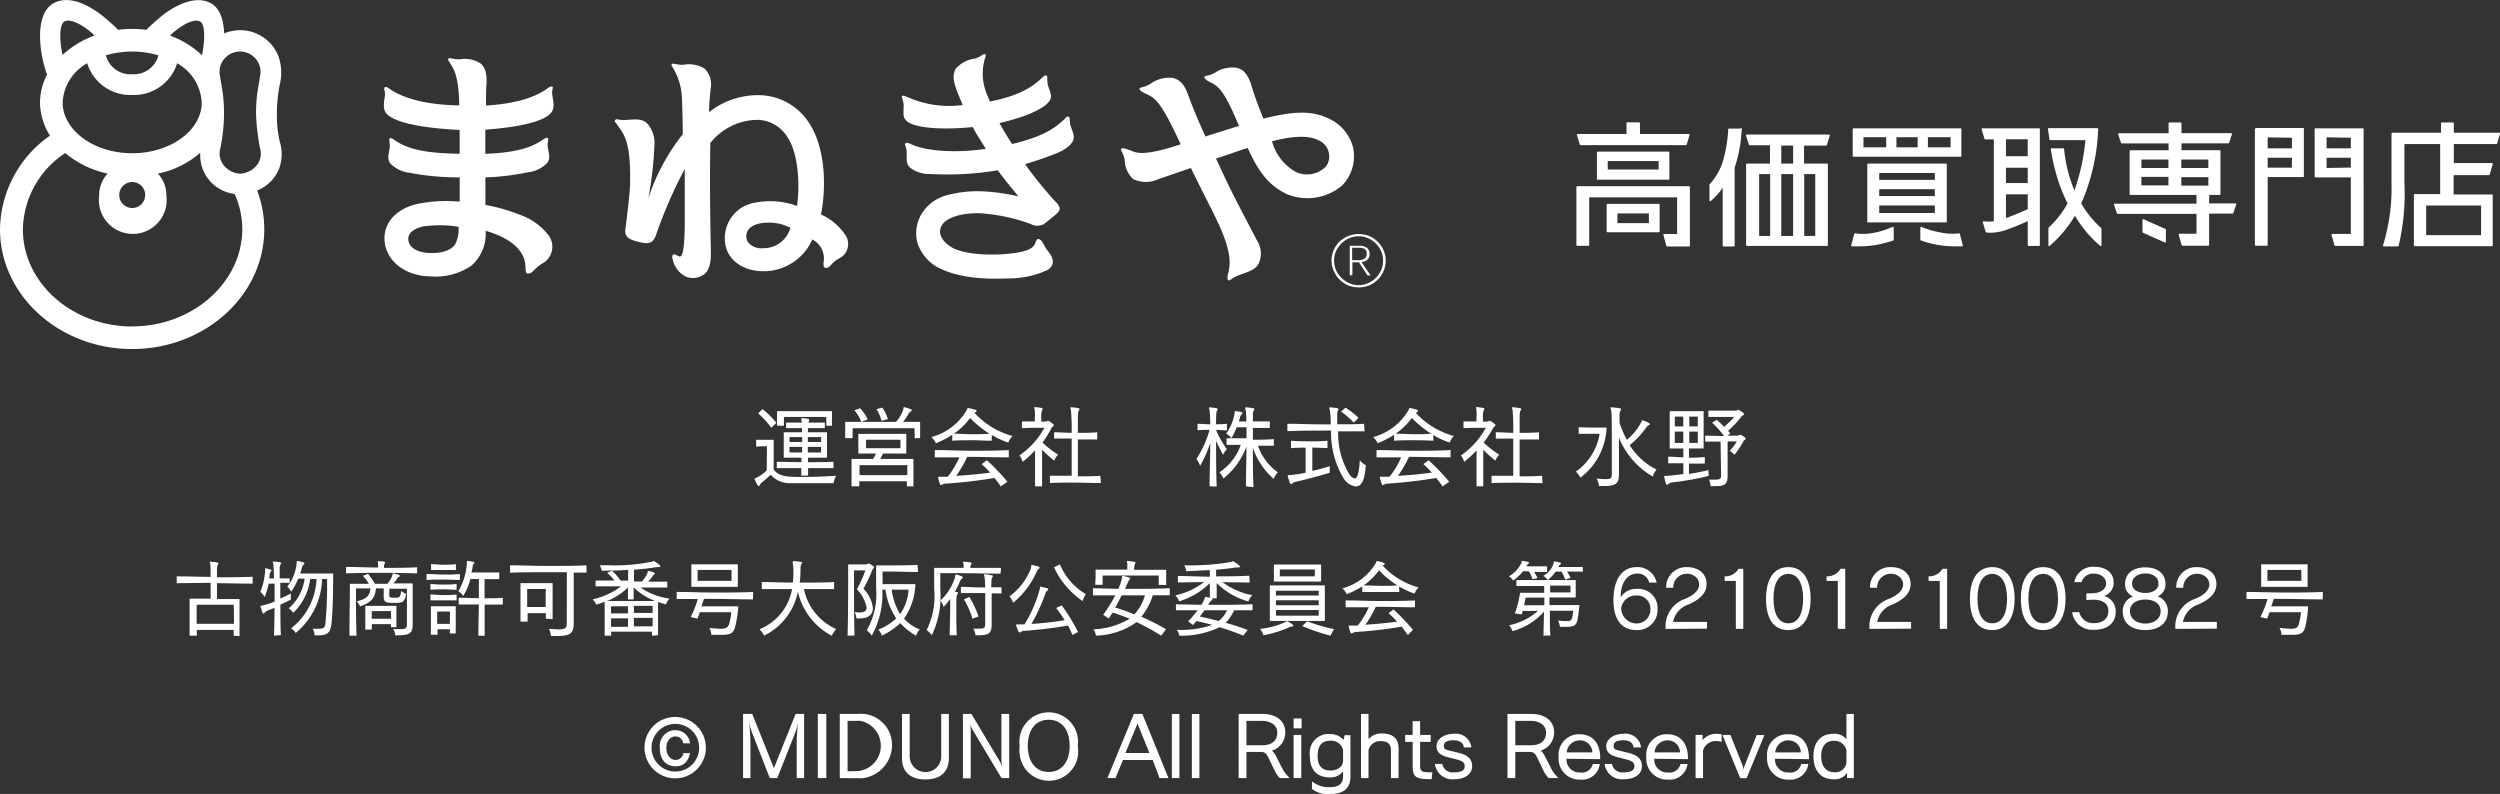 <svg xmlns="http://www.w3.org/2000/svg" viewBox="0 0 294.96 93.67"><rect x="0" y="0" width="294.96" height="93.67" fill="#333333" stroke="none"/><defs><style>.cls-1{fill:#fff;}</style></defs><g id="レイヤー_2" data-name="レイヤー 2"><g id="logo"><path class="cls-1" d="M157.1,30.76a3.05,3.05,0,0,1,.25-1.24,3.21,3.21,0,0,1,.68-1,3.32,3.32,0,0,1,3.52-.67,3.14,3.14,0,0,1,1,.67,3.12,3.12,0,0,1,.68,3.48,3.11,3.11,0,0,1-.68,1,3.31,3.31,0,0,1-1,.67,3.35,3.35,0,0,1-2.49,0,3.46,3.46,0,0,1-1-.67,3.28,3.28,0,0,1-.68-1A3,3,0,0,1,157.1,30.76Zm.3,0a2.79,2.79,0,0,0,.23,1.11,3.08,3.08,0,0,0,.63.91,3.27,3.27,0,0,0,.92.63,2.8,2.8,0,0,0,1.12.23,2.76,2.76,0,0,0,1.11-.23,3.13,3.13,0,0,0,.92-.63,3.06,3.06,0,0,0,.62-.91,2.82,2.82,0,0,0,0-2.23,3.19,3.19,0,0,0-.62-.91,2.93,2.93,0,0,0-.92-.62,2.6,2.6,0,0,0-1.11-.23,2.64,2.64,0,0,0-1.12.23,3,3,0,0,0-.92.62,3.22,3.22,0,0,0-.63.91A2.8,2.8,0,0,0,157.4,30.76Zm3.93,1.72-1-1.54h-.77v1.54h-.31V29h1.18a1.36,1.36,0,0,1,.85.24.9.9,0,0,1,.31.74.83.83,0,0,1-.3.69,1.23,1.23,0,0,1-.65.26l1.08,1.58Zm-.08-2.55a.59.59,0,0,0-.26-.56,1.28,1.28,0,0,0-.59-.14h-.87V30.7h.66a1.52,1.52,0,0,0,.77-.16A.64.64,0,0,0,161.25,29.93ZM65,13.33c.44-.52.32-1.22.18-2s.16-1,0-1.09-.35,0-.61.21c-1.27.91-3.44,1.78-7.23,2,0-1,0-1.91.06-2.49.06-1.37-.16-2-.71-2.48A3.41,3.41,0,0,0,54.27,7c-.86,0-1.21-.22-1.35-.09s0,.21.19.56c.44.67,1,1.5,1.07,4.77v.2c-4.41-.09-6.8-1-8.18-1.93-.25-.18-.41-.32-.6-.21s.1.45,0,1.09-.26,1.47.19,2c1.26,1.44,6.41,1.84,8.64,1.94,0,.88,0,1.84,0,2.81-4.36-.05-6.32-.65-7.7-1.63-.26-.18-.41-.28-.56-.17s.1.52,0,1.16c-.13.8-.3,1.24.09,1.8a3.79,3.79,0,0,0,2.29,1.09,30.68,30.68,0,0,0,5.89.54v2.86a17,17,0,0,0-4.88.25c-2.45.51-4,2.07-4,4.08,0,2.42,2.21,4.42,5.32,4.48a7.49,7.49,0,0,0,4.94-1.26,5,5,0,0,0,1.68-4.11C61.7,28.51,62,30.71,62,31.54c0,.46.06.72.28.74.58,0,.66-.53,1.63-1.15a2.25,2.25,0,0,0,.88-3.27,7.23,7.23,0,0,0-3.37-2.49,20.86,20.86,0,0,0-4.15-1.19c0-.93,0-2.05,0-3.25a29.39,29.39,0,0,0,5-.6,3.78,3.78,0,0,0,2.28-1.09c.4-.56.23-1,.09-1.8-.1-.64.14-1.06,0-1.15s-.31,0-.56.16c-1.28.92-3.09,1.56-6.82,1.7,0-1,0-1.93,0-2.85C59.8,15.11,63.91,14.62,65,13.33ZM53.69,28.85c-.41.56-1.3,1.06-3,1s-2.52-.8-2.52-1.67,1-1.32,1.92-1.49a14.38,14.38,0,0,1,4,.06A3.69,3.69,0,0,1,53.69,28.85Zm72.63-14c.25.78.5,1.23.28,1.74s-.87,1.07-2,1.52c-1.41.56-2.58.93-3.66,1.26a48.55,48.55,0,0,0,3.64,4.48,1.42,1.42,0,0,1,.43.66c.08.36-.28.66-.6.93-.62.51-1,.82-1.25,1a1.62,1.62,0,0,1-1.53,0h0a21.22,21.22,0,0,0-6-1.28c-2.16-.06-4.41.51-4.69,1.88-.21,1,.76,1.87,1.59,2.27,1.6.76,4.73.9,7.27.53,1.67-.25,2.16-.66,2.34-1.15s.29-.54.46-.47c.46.18.43.63,1.08,1.46.81,1,.64,1.69-.08,2.17a10.9,10.9,0,0,1-4.65,1c-2.63.1-5.56,0-8.05-1.17a5.13,5.13,0,0,1-2.65-3,4.45,4.45,0,0,1,.46-3.41A5,5,0,0,1,111.84,23a14.07,14.07,0,0,1,4-.43,23.2,23.2,0,0,1,4.31.6c-.77-1-1.68-2-2.42-3.08a36.23,36.23,0,0,1-7.94.44,3.7,3.7,0,0,1-2.44-.77c-.47-.49-.37-.93-.37-1.75,0-.62-.3-.94-.17-1.08s.34-.09.62.05c1.49.75,4.87,1.17,8.88.58-.49-.82-1.09-1.67-1.54-2.57-2.79.29-6.62.28-7.78-.7-.52-.45-.38-.95-.37-1.79,0-.65-.3-1-.18-1.15s.34,0,.62.1a12.05,12.05,0,0,0,6.53.94c-.23-.55-.49-1.12-.7-1.7-.47-1.28-.48-1.89-.15-2.55A3.5,3.5,0,0,1,115,6.92c.85-.26,1-.62,1.2-.53s.12.15,0,.54a6.26,6.26,0,0,0,.33,4.39c.08.22.17.44.26.66,3.54-.71,5-1.72,6.15-2.8.23-.21.37-.35.54-.25s0,.48.17,1.14.56,1.25.21,1.78c-.8,1.22-3.67,2.14-5.94,2.67.47.86.92,1.59,1.49,2.47,3.64-.87,5-1.82,6.17-2.93.22-.22.32-.38.52-.27S126.14,14.29,126.32,14.88Zm33.34,2.63A5.15,5.15,0,0,0,157,14.1c-1.93-1-4-1.11-7.94-.1-.43-1.07-1-2.5-1.44-4-.42-1.33-1-1.84-1.7-2a3.71,3.71,0,0,0-2.61.6c-.75.41-1.16.3-1.21.47s.24.4.61.59c.95.51,1.57.64,3.47,5.19l-4,1.26,0-.11c-.49-1.06-1.31-2.9-2-4.81-.49-1.36-1.08-1.83-1.83-2a3.81,3.81,0,0,0-2.65.72c-.78.46-1.2.35-1.25.54s.26.38.66.57c1.13.53,1.77.74,4.19,6l-1.11.36c-3.93,1.14-4.25.53-5.07.27-.39-.13-.75-.24-.85-.08s.28.45.43,1.32a3.15,3.15,0,0,0,1,2.24,3.52,3.52,0,0,0,3,0l3.81-1.31c1,2.09,2.36,4.68,3.11,6.27,1.77,3.74,1.54,5.16,1.28,6.17-.11.43-.12.77.06.82s.42-.34,1.4-.68,1.8-.62,2.14-1.3a2.86,2.86,0,0,0-.23-2.79c-1.15-2.22-2.2-4.19-2.9-5.6-.51-1-1.22-2.55-1.9-4,1.55-.51,2.72-.94,3.74-1.25,1.27,2.82,2.5,4.45,4.68,5.47a6.37,6.37,0,0,0,6.41-1A4.92,4.92,0,0,0,159.66,17.51Zm-3.27,2.21a3.12,3.12,0,0,1-3.51.59,5.89,5.89,0,0,1-2.8-3.61c3.17-.84,4.7-.52,5.43-.14A2.06,2.06,0,0,1,156.39,19.72ZM96.86,25.3c.57-2.74.68-7.6-1.38-10.76a7.13,7.13,0,0,0-5.76-3.31,9.31,9.31,0,0,0-6.06,2c0-1,.11-1.87.17-2.67a2.66,2.66,0,0,0-.7-2.47,3.6,3.6,0,0,0-2.55-.44c-.89,0-1.15-.24-1.3-.09s0,.2.18.55a7.43,7.43,0,0,1,1,3.54c.05,1.18.08,2.52.1,4.19l-.07.08a24.24,24.24,0,0,0-4,7.49,41.82,41.82,0,0,0,.72-6.31,3.37,3.37,0,0,0-.91-2.59c-.6-.53-1.42-.43-2.38-.36s-1.16-.21-1.32,0,0,.22.21.57c.87,1.17,1.69,2.13,1.51,7.46-.12,1.6-.33,3.23-.53,4.83-.13,1,.49,1.24,1.38,1.48,1.33.37,1.84.26,2.21-.71a53.38,53.38,0,0,1,3.41-7.84c0,2.47,0,4.51,0,7-.08,3-.31,3.57-.83,3.24s-.76-.16-.59.44a3,3,0,0,0,1.51,2,2.21,2.21,0,0,0,2.29-.33c.53-.52.72-1.25.7-2.62-.07-3.45-.15-8.46-.06-12.8a7.18,7.18,0,0,1,5.72-2.73,4.28,4.28,0,0,1,3.35,2c1.38,2,1.5,5.95,1.15,8.16a9.14,9.14,0,0,0-4.88-.4,4.23,4.23,0,0,0-3.63,4.34C85.58,30.74,87.81,32,90,32a6.27,6.27,0,0,0,5.84-3.75A2.53,2.53,0,0,1,97.16,31c0,.41,0,.61.31.61.52,0,.53-.58,1.52-1.11a1.9,1.9,0,0,0,.79-2.72A6.9,6.9,0,0,0,96.86,25.3Zm-7,4c-.84,0-1.79-.48-1.81-1.39s.81-1.57,2.32-1.63a5.39,5.39,0,0,1,2.89.6A3.3,3.3,0,0,1,89.89,29.28ZM33,16.68a13.83,13.83,0,0,1-.33-3.39,17.3,17.3,0,0,1,.41-3.65,5.79,5.79,0,0,0-.23-3,4.85,4.85,0,0,0-4.53-3.08,5.13,5.13,0,0,0-1.88.38C26.4,2.73,26.12,1,24.79.33c-2-1-4.54.66-5.46,1.36a23.29,23.29,0,0,0-2.06,1.83,13.13,13.13,0,0,0-1.67-.11,13,13,0,0,0-1.66.11,22.21,22.21,0,0,0-2.07-1.83C10.92,1,8.48-.7,6.42.33S4.7,4.77,4.83,5.81a15.1,15.1,0,0,0,.72,3,7.15,7.15,0,0,0-.83,3.31A7.37,7.37,0,0,0,5.9,16,13.7,13.7,0,0,0,0,27.05c0,7.79,7,14.13,15.59,14.13s15.59-6.34,15.59-14.13a13,13,0,0,0-.84-4.58l0,0A4.57,4.57,0,0,0,33,19.7,5.06,5.06,0,0,0,33,16.68ZM23.59,2.52c.85.44.39,3.41.24,4A10.91,10.91,0,0,0,20.06,4.2C20.65,3.57,22.64,2.05,23.59,2.52Zm-8,3.56a11.05,11.05,0,0,1,3.1.45,3,3,0,0,1-3.1,2.23,3,3,0,0,1-3.1-2.23A11.11,11.11,0,0,1,15.6,6.08Zm0,5.12a5.31,5.31,0,0,0,5.31-3.74,5.66,5.66,0,0,1,2.9,4.62c0,3.31-3.68,6-8.21,6s-8.2-2.73-8.2-6a5.64,5.64,0,0,1,2.9-4.62A5.3,5.3,0,0,0,15.6,11.2ZM17.13,23a1.53,1.53,0,1,1-1.53-1.52A1.53,1.53,0,0,1,17.13,23ZM7.62,2.52c.93-.48,3,1.06,3.52,1.68A11,11,0,0,0,7.38,6.48C7.23,5.94,6.76,3,7.62,2.52Zm8,36c-7.12,0-12.92-5.14-12.92-11.46a11,11,0,0,1,5-9,11.51,11.51,0,0,0,5,2.42,3.71,3.71,0,0,0-1,2.59,4,4,0,1,0,7.93,0,3.73,3.73,0,0,0-1-2.59,10.83,10.83,0,0,0,5-2.46,4.6,4.6,0,0,0,4.05,4.86,10.23,10.23,0,0,1,.91,4.23C28.51,33.37,22.72,38.51,15.59,38.51ZM30.35,15.32c.1.86.17,1.34.33,2.17a2.2,2.2,0,0,1-.51,2.15,2.72,2.72,0,0,1-1.82.85,2.59,2.59,0,0,1-1.83-.85A2.22,2.22,0,0,1,26,17.49a21.8,21.8,0,0,0,.33-2.17,19.57,19.57,0,0,0,.1-2,16.58,16.58,0,0,0-.11-2c-.09-.77-.28-1.78-.39-2.49a2.37,2.37,0,0,1,.39-1.7,2.43,2.43,0,0,1,4,0,2.37,2.37,0,0,1,.39,1.7c-.11.71-.3,1.72-.39,2.49a16.58,16.58,0,0,0-.11,2A19.57,19.57,0,0,0,30.35,15.32Z"/><path class="cls-1" d="M223.29,26.77a.1.1,0,0,1,.14.1v1.4a.1.1,0,0,1-.06.1,12.55,12.55,0,0,1-1.87.5,10.82,10.82,0,0,1-2,.19c-.42,0-.77,0-1,0a.1.1,0,0,1-.08-.13l.35-1.33a.09.09,0,0,1,.11-.07,6.58,6.58,0,0,0,2.34-.09A9.54,9.54,0,0,0,223.29,26.77Zm5.49.62a9.54,9.54,0,0,1-2.07-.62.1.1,0,0,0-.14.1v1.4a.1.1,0,0,0,.06.1,12.55,12.55,0,0,0,1.87.5,10.82,10.82,0,0,0,2,.19c.42,0,.77,0,1,0a.1.1,0,0,0,.08-.13l-.35-1.33a.09.09,0,0,0-.11-.07A6.58,6.58,0,0,1,228.78,27.39Zm.81-1.15h-9.18a.09.09,0,0,1-.1-.1V19.4a.09.09,0,0,1,.1-.1h9.18a.09.09,0,0,1,.1.1v6.74A.09.09,0,0,1,229.59,26.24Zm-1.31-5.83h-6.56v.81h6.56Zm-6.56,1.91v.81h6.56v-.81Zm0,1.92v.89h6.56v-.89Zm9.59-5.75H218.69a.09.09,0,0,1-.1-.1V15.24a.09.09,0,0,1,.1-.1h12.62a.09.09,0,0,1,.1.1v3.15A.09.09,0,0,1,231.31,18.49Zm-5.06-1.11V16.19h-2.5v1.19Zm3.89-1.19h-2.68v1.19h2.68Zm-10.28,0v1.19h2.68V16.19ZM252.78,26v1.37a.1.1,0,0,0,.06.09l2.55,1.14a.11.11,0,0,0,.15-.09V27.1a.1.1,0,0,0-.06-.09l-2.56-1.14A.1.1,0,0,0,252.78,26ZM260.64,24h3.1a.1.1,0,0,1,.1.13l-.34,1a.1.1,0,0,1-.09.07h-2.77v3.69a.1.1,0,0,1-.1.1h-3.05a.1.1,0,0,1-.09-.07l-.35-1.21a.1.1,0,0,1,.1-.13h2V25.23h-9.29a.1.1,0,0,1-.1-.07l-.34-1a.1.1,0,0,1,.1-.13h9.63V23h-7.79a.1.1,0,0,1-.1-.1V17.83a.11.11,0,0,1,.1-.1h4.5v-.81h-5.52a.12.12,0,0,1-.1-.07l-.33-1a.1.1,0,0,1,.09-.13h5.86V14.55a.1.1,0,0,1,.1-.1h1.32a.1.1,0,0,1,.1.1v1.16h5.86a.1.1,0,0,1,.09.13l-.33,1a.12.12,0,0,1-.1.07h-5.52v.81h4.5a.11.11,0,0,1,.1.1V22.9a.1.1,0,0,1-.1.1h-1.22Zm-.09-3.1h-3.19v1h3.19Zm-3.19-2.08v1h3.19v-1Zm-1.52,0h-3.19v1h3.19Zm-3.19,3.05h3.19v-1h-3.19ZM294.51,17h-5v2.24H294a.1.1,0,0,1,.1.13l-.35,1.21a.09.09,0,0,1-.09.08h-4.17v2.28H294a.09.09,0,0,1,.1.1v5.91a.09.09,0,0,1-.1.1h-9.1a.1.1,0,0,1-.1-.1V23a.1.1,0,0,1,.1-.1h3V17h-4.22v4.55A26.62,26.62,0,0,1,283,29a.1.1,0,0,1-.1.07h-1.64a.1.1,0,0,1-.1-.13,23.06,23.06,0,0,0,1-7.37V15.76a.1.1,0,0,1,.1-.1H288V14.55a.09.09,0,0,1,.1-.1h1.31a.09.09,0,0,1,.1.1v1.11h5.36a.1.1,0,0,1,.1.13l-.34,1.11A.1.1,0,0,1,294.51,17Zm-1.78,7.25h-6.48v3.49h6.48Zm-87.37-9.08H204a.11.11,0,0,0-.1.09,15.65,15.65,0,0,1-.7,4,7.68,7.68,0,0,1-1.51,2.52.09.09,0,0,0,0,.07v1.78a.1.1,0,0,0,.16.08,8.45,8.45,0,0,0,1.4-1.55v6.82a.1.1,0,0,0,.1.1h1.21a.09.09,0,0,0,.1-.1v-9.2a16.36,16.36,0,0,0,.83-4.48A.09.09,0,0,0,205.36,15.14Zm1,1.93L206,16a.1.1,0,0,1,.1-.13h9.68a.1.1,0,0,1,.1.13l-.34,1.11a.12.12,0,0,1-.1.07h-2.59V19.3h2.71a.09.09,0,0,1,.1.1v9.52a.09.09,0,0,1-.1.1h-9.44a.1.1,0,0,1-.11-.1V19.4a.1.1,0,0,1,.11-.1h2.71V17.14h-2.39A.12.12,0,0,1,206.34,17.07Zm1.19,10.74h1.3v-7.3h-1.3Zm2.61,0h1.4v-7.3h-1.4Zm2.71-7.3v7.3h1.3v-7.3Zm-1.31-3.37h-1.4V19.3h1.4Zm-22,10.16V24.15a.1.1,0,0,1,.1-.1h6.05a.1.1,0,0,1,.1.1V27.3a.1.1,0,0,1-.1.1h-6.05A.1.1,0,0,1,189.56,27.3Zm1.27-1h3.71V25.18h-3.71ZM186.09,29h1.31a.09.09,0,0,0,.1-.1V23.28h10.37v4.33h-1.51a.1.1,0,0,0-.1.13L196.6,29a.11.11,0,0,0,.1.08h2.58a.09.09,0,0,0,.1-.1V22.07a.1.1,0,0,0-.1-.1H186.09a.1.1,0,0,0-.1.1v6.85A.09.09,0,0,0,186.09,29Zm7.3-14.57H192a.09.09,0,0,0-.1.1v1.28h-5.75a.1.1,0,0,0-.1.13l.34,1.11a.1.1,0,0,0,.1.07H198.9a.1.1,0,0,0,.1-.07l.34-1.11a.1.1,0,0,0-.09-.13h-5.76V14.55A.09.09,0,0,0,193.39,14.45Zm-4.88,3.46h8.35a.1.1,0,0,1,.1.1V21.1a.09.09,0,0,1-.1.1h-8.35a.09.09,0,0,1-.1-.1V18A.1.1,0,0,1,188.51,17.91ZM195.69,19h-6v1h6Zm70.45-3.9h5.58a.09.09,0,0,1,.1.1v5.59a.09.09,0,0,1-.1.1h-4.17v8a.09.09,0,0,1-.1.1h-1.31a.1.1,0,0,1-.1-.1V15.24A.1.1,0,0,1,266.14,15.14Zm1.41,1.11V17.5h2.86V16.25Zm0,3.57h2.86V18.61h-2.86Zm11.32-4.58V28.92a.09.09,0,0,1-.1.1h-3.24a.1.1,0,0,1-.1-.08l-.35-1.21a.1.1,0,0,1,.1-.13h2.18V20.93h-4.17a.1.1,0,0,1-.1-.1V15.24a.1.1,0,0,1,.1-.1h5.58A.09.09,0,0,1,278.87,15.24Zm-4.37,1V17.5h2.86V16.25Zm2.86,3.57V18.61H274.5v1.21ZM245.55,24a22,22,0,0,0,1.1-3.06,24,24,0,0,0,.9-5.72.1.1,0,0,0-.11-.1h-5.71a.1.1,0,0,0-.1.11l.17,1.21a.11.11,0,0,0,.1.09h4.15a25.07,25.07,0,0,1-1.3,5.94,16.73,16.73,0,0,1-1.22-4.88.11.11,0,0,0-.1-.09h-1.37a.1.1,0,0,0-.1.12,26.18,26.18,0,0,0,.79,3.44A20,20,0,0,0,243.94,24a11.45,11.45,0,0,1-2.26,2.88.09.09,0,0,0,0,.07v2a.08.08,0,0,0,.13.07,14,14,0,0,0,3-3.58,13.6,13.6,0,0,0,3,3.58.08.08,0,0,0,.13-.07V27a.11.11,0,0,0,0-.07A11.58,11.58,0,0,1,245.55,24Zm-4.88-8.78V28.92a.1.1,0,0,1-.1.1h-1.23a.09.09,0,0,1-.1-.1V26.08a24.78,24.78,0,0,1-2.68,1.09,5.28,5.28,0,0,1-2.2.26.08.08,0,0,1-.08-.07l-.34-1.13a.1.1,0,0,1,.11-.12,4.8,4.8,0,0,0,1.19,0V16.45h-1a.12.12,0,0,1-.1-.07l-.34-1.11a.1.1,0,0,1,.1-.13h6.69A.1.1,0,0,1,240.67,15.24Zm-4,6.38h2.57V19.79h-2.57Zm0-5.17v2h2.57v-2Zm2.57,8.23V22.93h-2.57v2.8C237.51,25.44,238.67,24.94,239.24,24.68Z"/><path class="cls-1" d="M79.66,91.83a3.62,3.62,0,1,1,3.62-3.61A3.61,3.61,0,0,1,79.66,91.83Zm0-6.42a2.81,2.81,0,1,0,2.83,2.81,2.81,2.81,0,0,0-2.83-2.81Zm1.76,3.44c-.25,1.09-.82,1.56-1.71,1.56-1.1,0-1.86-.74-1.86-2.15a1.89,1.89,0,0,1,1.63-2.11h.22a1.72,1.72,0,0,1,1.71,1.55H80.6a.9.9,0,0,0-.91-.81c-.62,0-1.07.54-1.07,1.38s.51,1.39,1.09,1.39a.89.89,0,0,0,.91-.8Z"/><path class="cls-1" d="M94,91.8V87.67c0-1.09.13-2.11.15-2.39h0a7.53,7.53,0,0,1-.26,1l-2.18,5.52h-.89l-2.14-5.49a8.39,8.39,0,0,1-.3-1.09h0a23.33,23.33,0,0,1,.16,2.51V91.8h-.87V84.23h1.08l2.56,6.4,2.56-6.4h1V91.8Z"/><path class="cls-1" d="M96.49,91.8V84.23h1V91.8Z"/><path class="cls-1" d="M99.08,91.8V84.23h2.15a3.68,3.68,0,0,1,4,3.31,3.95,3.95,0,0,1-3.52,4.28,2.55,2.55,0,0,1-.39,0Zm2.09-.82a3,3,0,0,0,.35-5.93,3.53,3.53,0,0,0-.46,0H100V91Z"/><path class="cls-1" d="M111.05,84.23h.9v5.2c0,1.66-1,2.53-2.77,2.53s-2.76-.88-2.76-2.53v-5.2h.91V89.3a1.86,1.86,0,0,0,1.93,1.79,1.84,1.84,0,0,0,1.79-1.79Z"/><path class="cls-1" d="M118.16,91.8,114.69,86a2.48,2.48,0,0,1-.24-.64h0a6.4,6.4,0,0,1,.08.87v5.6h-.92V84.23h1L118,89.91a3.36,3.36,0,0,1,.28.68h0a4.63,4.63,0,0,1-.13-1V84.23h.92V91.8Z"/><path class="cls-1" d="M120.31,88a3.45,3.45,0,1,1,6.84-1,3.16,3.16,0,0,1,0,1,3.46,3.46,0,1,1-6.84,1A3.35,3.35,0,0,1,120.31,88Zm5.89,0c0-1.83-.88-3.08-2.47-3.08s-2.47,1.25-2.47,3.08.91,3.08,2.47,3.08S126.2,89.85,126.2,88Z"/><path class="cls-1" d="M136.81,91.8,136,89.67h-3.51l-.88,2.13h-.95l3.12-7.57h1l3.08,7.57Zm-2.6-6.43-1.43,3.47h2.83Z"/><path class="cls-1" d="M138.26,91.8V84.24h.89V91.8Z"/><path class="cls-1" d="M140.62,91.8V84.24h.89V91.8Z"/><path class="cls-1" d="M151,91.8a3,3,0,0,1-.55-.76l-.82-1.69c-.17-.34-.37-.63-.79-.63h-1.78V91.8h-.92V84.23h2.8c1.55,0,2.7.76,2.7,2.17a2.22,2.22,0,0,1-1.57,2.16,2.29,2.29,0,0,1,.41.52l.88,1.72a4.39,4.39,0,0,0,.81,1Zm-2.08-3.87c1.06,0,1.78-.49,1.78-1.5s-1-1.38-1.8-1.38h-1.84v2.88Z"/><path class="cls-1" d="M152.63,85.93V84.77h.94v1.16Zm0,5.87V86.71h.9V91.8Z"/><path class="cls-1" d="M158.46,91a1.81,1.81,0,0,1-1.6.72c-1.23,0-2.32-.65-2.32-2.56a2.25,2.25,0,0,1,1.89-2.55,2.4,2.4,0,0,1,.46,0,2,2,0,0,1,1.62.69l.14-.56h.68v4.86c0,1.45-.82,2.09-2.54,2.09a3,3,0,0,1-2-.61v-.9a3.05,3.05,0,0,0,2,.7c1.2,0,1.67-.41,1.67-1.31Zm0-2.53A1.42,1.42,0,0,0,157,87.39c-1,0-1.54.52-1.54,1.78s.56,1.74,1.53,1.74c.78,0,1.47-.44,1.47-1.15Z"/><path class="cls-1" d="M164.11,91.8V88.51c0-.74-.42-1.07-1.2-1.07a1.41,1.41,0,0,0-1.45,1.06v3.3h-.88V84.23h.88v3a1.94,1.94,0,0,1,1.62-.69c1.25,0,1.93.59,1.93,1.79V91.8Z"/><path class="cls-1" d="M168.91,91.93h-.35c-1.57,0-1.89-.37-1.89-1.5V87.53h-.88v-.82h.88V85.09h.88v1.62h1.25v.82h-1.25v2.79c0,.62.13.8,1,.8H169Z"/><path class="cls-1" d="M172.71,88.18c-.07-.58-.52-.84-1.24-.84s-1.12.23-1.12.65.2.47.93.63l.72.18c1.15.26,1.69.73,1.69,1.61s-.77,1.53-2.18,1.53a2.06,2.06,0,0,1-2.21-1.81h.87a1.21,1.21,0,0,0,1.32,1c.93,0,1.32-.24,1.32-.72s-.28-.64-1.11-.85l-.67-.17c-1.12-.26-1.54-.62-1.54-1.39s.86-1.42,2-1.42a1.85,1.85,0,0,1,2.1,1.53.15.15,0,0,0,0,.07Z"/><path class="cls-1" d="M182.72,91.8a3.25,3.25,0,0,1-.56-.76l-.81-1.69c-.17-.34-.37-.63-.79-.63h-1.78V91.8h-.92V84.23h2.79c1.56,0,2.71.76,2.71,2.17a2.23,2.23,0,0,1-1.58,2.16,2.09,2.09,0,0,1,.42.52l.88,1.72a4,4,0,0,0,.81,1Zm-2.09-3.87c1.07,0,1.78-.49,1.78-1.5s-1-1.38-1.79-1.38h-1.84v2.88Z"/><path class="cls-1" d="M184.82,89.52a1.53,1.53,0,0,0,1.45,1.62.49.49,0,0,0,.17,0,1.33,1.33,0,0,0,1.49-1h.82a2.1,2.1,0,0,1-2.28,1.84,2.46,2.46,0,0,1-2.58-2.32c0-.14,0-.27,0-.41a2.43,2.43,0,0,1,2.21-2.62h.26c1.49,0,2.44,1,2.44,2.82v.12Zm3.05-.75a1.44,1.44,0,0,0-1.46-1.42h0a1.54,1.54,0,0,0-1.56,1.42Z"/><path class="cls-1" d="M192.73,88.18c-.07-.58-.51-.84-1.24-.84s-1.11.23-1.11.65.2.47.92.63l.72.18c1.15.26,1.7.73,1.7,1.61s-.78,1.53-2.18,1.53a2.06,2.06,0,0,1-2.22-1.81h.87a1.21,1.21,0,0,0,1.32,1c.93,0,1.32-.24,1.32-.72s-.27-.64-1.11-.85l-.66-.17c-1.13-.26-1.55-.62-1.55-1.39s.87-1.42,2-1.42a1.85,1.85,0,0,1,2.1,1.53s0,0,0,.07Z"/><path class="cls-1" d="M195.17,89.52a1.53,1.53,0,0,0,1.45,1.62.43.43,0,0,0,.16,0,1.32,1.32,0,0,0,1.49-1h.83a2.11,2.11,0,0,1-2.29,1.84,2.44,2.44,0,0,1-2.57-2.33,1.79,1.79,0,0,1,0-.4,2.41,2.41,0,0,1,2.2-2.62h.27c1.49,0,2.44,1,2.44,2.82v.12Zm3.05-.75a1.45,1.45,0,0,0-1.46-1.42h0a1.53,1.53,0,0,0-1.55,1.42Z"/><path class="cls-1" d="M200.05,91.8V86.71h.83v.63a2,2,0,0,1,1.66-.76,2.32,2.32,0,0,1,.59.07v.87a2.33,2.33,0,0,0-.59-.08,1.54,1.54,0,0,0-1.61,1.11V91.8Z"/><path class="cls-1" d="M205.31,91.8l-2.09-5.09h.94l1.44,3.61a2.13,2.13,0,0,1,.12.6V91h0a1.84,1.84,0,0,1,.12-.66l1.42-3.61h.91l-2.1,5.09Z"/><path class="cls-1" d="M209.42,89.52a1.53,1.53,0,0,0,1.45,1.62.43.43,0,0,0,.16,0,1.32,1.32,0,0,0,1.49-1h.83a2.11,2.11,0,0,1-2.29,1.84,2.44,2.44,0,0,1-2.57-2.33,1.79,1.79,0,0,1,0-.4,2.41,2.41,0,0,1,2.2-2.62H211c1.49,0,2.43,1,2.43,2.82v.12Zm3.05-.75A1.45,1.45,0,0,0,211,87.35h0a1.53,1.53,0,0,0-1.55,1.42Z"/><path class="cls-1" d="M217.92,91.8v-.62a1.73,1.73,0,0,1-1.61.76c-1.41,0-2.35-.93-2.35-2.73s1-2.63,2.32-2.63a1.76,1.76,0,0,1,1.57.65v-3h.87V91.8Zm-.07-3.23a1.41,1.41,0,0,0-1.45-1.17c-.91,0-1.53.57-1.53,1.81s.61,1.9,1.55,1.9a1.31,1.31,0,0,0,1.43-1.1Z"/><path class="cls-1" d="M90.49,52.65h-.14a10.93,10.93,0,0,0-1.14.05v-.81c.4,0,1.05,0,1.52,0h.55v3.51c.69.87,1.61.87,3.57.87,1.3,0,2.69-.06,3.79-.14a4.6,4.6,0,0,0-.31.88h-2c-1.1,0-2.39,0-3.18,0a3,3,0,0,1-2.23-1,13.13,13.13,0,0,1-1,.89.78.78,0,0,0-.24.27q-.09.18-.18.18c-.14,0-.47-.81-.47-.85s.06-.07.17-.11a4.3,4.3,0,0,0,1.26-.89ZM91,50.47a10.4,10.4,0,0,0-1.55-1.7l.52-.5a10.41,10.41,0,0,1,1.63,1.62Zm7.34,4.76c-1,0-2,0-3,0,0,.31,0,.57,0,.88h-.8c0-.3,0-.56,0-.88-1,0-2,0-2.89,0v-.75c.86,0,1.86.05,2.91.05,0-.16,0-.36,0-.53H92.47V51h2.16c0-.16,0-.36,0-.49l-1.88,0v-.65l1.84,0a1.23,1.23,0,0,0,0-.19,1.31,1.31,0,0,1-.06-.27s0-.07.09-.07h0c.86.06.87.15.87.19a.76.76,0,0,1-.08.21.65.65,0,0,0,0,.13c.64,0,1.28,0,1.91,0v.65l-2,0v.22c0,.09,0,.18,0,.27h2.25v3H95.33c0,.17,0,.36,0,.53,1,0,2,0,3-.05Zm-.85-5c0-.31,0-.61,0-.92v-.12h-5v.11c0,.31,0,.62,0,.93h-.81c0-.39,0-.93,0-1.3v-.42h6.48v.22c0,.35,0,1,0,1.5Zm-2.85,1.34H93.15v.58h1.49Zm0,1.15H93.15v.66h1.49Zm2.24-1.15H95.31v.58h1.57Zm0,1.15H95.31c0,.21,0,.44,0,.66h1.56Z"/><path class="cls-1" d="M107.9,51.71a6.7,6.7,0,0,0,0-.89v-.3H100.6v.17a8.7,8.7,0,0,0,0,1h-.88c0-.39,0-1,0-1.42v-.5h6a4.25,4.25,0,0,0,.87-1.5c0-.16,0-.23.09-.23a5.47,5.47,0,0,1,.81.26c.06,0,.08.06.08.1s0,.09-.1.14a.93.93,0,0,0-.28.28,7.45,7.45,0,0,1-.63.95h2v.27c0,.4,0,1.17,0,1.65ZM107,57.38c0-.16,0-.37,0-.6h-5.62q0,.36,0,.6h-.91c0-1,0-3.23,0-3.23h2.55c.12-.21.23-.42.33-.64h-2.08V51.19h5.66v2.32h-2.75a5.43,5.43,0,0,1-.33.64h3.92s0,2.26,0,3.23Zm-5.39-7.61a4.1,4.1,0,0,0-.81-1.36l.67-.24a4.42,4.42,0,0,1,.9,1.32Zm5.44,5.11h-5.64v1.18h5.64Zm-.81-3h-4.06v1h4.06ZM104,49.65a4.68,4.68,0,0,0-.59-1.38l.69-.18a5,5,0,0,1,.66,1.36Z"/><path class="cls-1" d="M117,52c-.8,0-1.57-.06-2.34-.06s-1.53,0-2.31.06v-.7a11.62,11.62,0,0,1-1.93,1,2.17,2.17,0,0,0-.54-.73,6.89,6.89,0,0,0,4.18-3.19c.07-.17.08-.25.15-.25h0c.86.2,1,.23,1,.34s0,.12-.13.17a.39.39,0,0,0-.1.08,9.41,9.41,0,0,0,4.49,2.72,2.11,2.11,0,0,0-.51.78,9.77,9.77,0,0,1-1.94-.9Zm1.08,5.39c-.24-.35-.5-.69-.75-1-1.9.32-3.8.54-5.72.67a.86.86,0,0,0-.39.09.52.52,0,0,1-.2.09c-.15,0-.32-.82-.34-.91v-.08s0,0,0,0h.14c.26,0,.58,0,1,0a10.61,10.61,0,0,0,1.37-2.29c-1,0-1.92,0-2.9,0v-.86c1.52,0,3,.08,4.44.08s2.81,0,4.29-.08v.86c-1.69,0-3.3-.06-4.9-.06a15.18,15.18,0,0,1-1.3,2.24c1.27-.07,2.77-.21,4-.38a12.62,12.62,0,0,0-1-1l.61-.46a24.26,24.26,0,0,1,2.43,2.54Zm-3.61-8.1a7.84,7.84,0,0,1-1.93,1.88c.74,0,1.46.06,2.19.06s1.36,0,2-.06a12.6,12.6,0,0,1-2.3-1.88Z"/><path class="cls-1" d="M122.12,57.38c0-1.27,0-3.18,0-4.25a11.13,11.13,0,0,1-1.47,1.36,2.24,2.24,0,0,0-.37-.76,9.39,9.39,0,0,0,2.94-3.26h-.32c-.51,0-1.51,0-2.33.05v-.79c.47,0,1,0,1.52,0v-.36a8.61,8.61,0,0,0,0-1,2.86,2.86,0,0,1-.07-.28s0-.06.09-.06h0c.88.08.91.14.91.2a.6.6,0,0,1-.08.21,1.79,1.79,0,0,0-.09.73c0,.17,0,.37,0,.57h.45a.41.41,0,0,0,.28-.09.11.11,0,0,1,.08,0c.09,0,.67.38.67.51s-.2.21-.26.32A13.29,13.29,0,0,1,123,52.22a12,12,0,0,0,1.83,1.42,2.26,2.26,0,0,0-.45.71,13.54,13.54,0,0,1-1.43-1.29c0,1.26,0,3.18,0,4.32Zm7.77-.39c-1,0-2.11-.05-3.19-.05s-1.93,0-2.83.05v-.86l1.26,0,1.31,0c0-1.25,0-2.91,0-4.39-.67,0-1.39,0-2.07,0V51c.67,0,1.39.06,2.07.07a24.39,24.39,0,0,0-.09-2.69,2,2,0,0,1-.07-.26c0-.05,0-.07.09-.07h0c1,.08,1,.15,1,.2a.62.62,0,0,1-.1.22c-.1.14-.1.32-.1,2.6.76,0,1.48,0,2.29-.07v.85c-.81,0-1.53,0-2.29,0V56.2c.91,0,1.8,0,2.65-.07Z"/><path class="cls-1" d="M142.71,57.38c0-1.53.08-3.44.08-5.1a14.63,14.63,0,0,1-1.2,2.68,2.87,2.87,0,0,0-.43-.81,12.34,12.34,0,0,0,1.55-3.43c-.49,0-1,0-1.42.05V50c.48,0,1,.06,1.5.07a15.74,15.74,0,0,0-.08-1.68,2,2,0,0,1-.07-.26c0-.05,0-.07.1-.07h0c.89.08.93.14.93.21a.5.5,0,0,1-.08.2c-.09.15-.1.27-.12,1.59q.66,0,1.29-.06v.77c-.42,0-.85-.05-1.29-.05A11.69,11.69,0,0,0,144.75,53a2.9,2.9,0,0,0-.45.65,17,17,0,0,1-.82-1.66c0,1.67,0,3.7.07,5.41Zm4.29,0c0-1.4.06-3.14.07-4.7a8.75,8.75,0,0,1-2.72,3.77,2.66,2.66,0,0,0-.48-.72,6.42,6.42,0,0,0,2.52-3.24l-1.67,0v-.78l1.22,0,1.13,0V50.41h-1.16a10,10,0,0,1-.61,1.28,2.47,2.47,0,0,0-.63-.53,6.12,6.12,0,0,0,1-2.38c0-.2,0-.28.08-.28h0c.77.11.84.13.84.22a.28.28,0,0,1-.08.15.76.76,0,0,0-.21.37,3.94,3.94,0,0,1-.14.49h.89a10,10,0,0,0-.07-1.34,1.11,1.11,0,0,1-.07-.26c0-.05,0-.07.09-.07h0c.89.07,1,.12,1,.2a.67.67,0,0,1-.1.21,1.1,1.1,0,0,0-.08.48c0,.1,0,.38,0,.77l2,0v.77c-.57,0-1.29,0-2,0v1.39c.77,0,1.56,0,2.47-.07v.78l-1.87,0a6.43,6.43,0,0,0,2.34,3.14,2.27,2.27,0,0,0-.48.77,8.47,8.47,0,0,1-2.46-3.68c0,1.49,0,3.21.07,4.66Z"/><path class="cls-1" d="M161,50.89c-1,0-2,0-3.12,0A9.38,9.38,0,0,0,159.22,56c.26.33.48.45.64.45s.49-.28.57-2.15a2.15,2.15,0,0,0,.72.59c-.12,1.19-.26,2.5-1.21,2.5a2,2,0,0,1-1.44-1,10.32,10.32,0,0,1-1.45-5.59c-1.8,0-3.55,0-5.16.07V50c1.34,0,2.79.07,4.26.07H157c0-.56,0-1.11-.1-1.67a1.1,1.1,0,0,1-.06-.26c0-.06,0-.08.1-.08H157c.66.07.91.09.91.2a.89.89,0,0,1-.06.2.85.85,0,0,0-.08.39c0,.43,0,.83,0,1.21,1.1,0,2.16,0,3.17-.06Zm-4.12,4.89c-1.29.39-3.05.86-4,1.06a.74.74,0,0,0-.37.17.31.31,0,0,1-.2.11c-.14,0-.38-.93-.38-1s0-.06.2-.06a13.77,13.77,0,0,0,1.91-.29V52.82c-.61,0-1.19,0-1.72.06V52c.65.05,1.39.07,2.14.07s1.5,0,2.16-.07v.87c-.1,0-1.06-.06-1.79-.06v2.75c.7-.16,1.42-.35,2.06-.56Zm2.85-5.92a10.36,10.36,0,0,0-1.51-1.3l.53-.46a9.8,9.8,0,0,1,1.53,1.19Z"/><path class="cls-1" d="M169.12,52q-1.19-.06-2.34-.06c-.78,0-1.53,0-2.3.06v-.7a12.12,12.12,0,0,1-1.94,1,2.29,2.29,0,0,0-.53-.73,6.92,6.92,0,0,0,4.18-3.19c.06-.17.07-.25.15-.25h0c.85.2.95.23.95.34s0,.12-.13.17l-.11.08a9.45,9.45,0,0,0,4.49,2.72,2.24,2.24,0,0,0-.51.78,10.33,10.33,0,0,1-1.94-.9Zm1.09,5.39c-.24-.35-.5-.69-.76-1a57.56,57.56,0,0,1-5.72.67.85.85,0,0,0-.38.09.5.5,0,0,1-.21.09c-.14,0-.31-.82-.34-.91v-.08s0,0,.06,0H163c.25,0,.57,0,.94,0a9.86,9.86,0,0,0,1.37-2.29c-1,0-1.92,0-2.9,0v-.86c1.52,0,3,.08,4.45.08s2.8,0,4.28-.08v.86c-1.69,0-3.3-.06-4.9-.06a14.34,14.34,0,0,1-1.3,2.24c1.28-.07,2.78-.21,4-.38a14.43,14.43,0,0,0-1-1l.61-.46a25.34,25.34,0,0,1,2.43,2.54Zm-3.62-8.1a8,8,0,0,1-1.92,1.88c.73,0,1.45.06,2.19.06s1.36,0,2-.06a12.66,12.66,0,0,1-2.31-1.88Z"/><path class="cls-1" d="M174.21,57.38c0-1.27,0-3.18,0-4.25a11.13,11.13,0,0,1-1.47,1.36,2.24,2.24,0,0,0-.37-.76,9.27,9.27,0,0,0,2.93-3.26H175c-.51,0-1.51,0-2.33.05v-.79c.47,0,1,0,1.53,0v-.36a8.65,8.65,0,0,0,0-1l-.06-.28s0-.06.08-.06h0c.88.08.91.14.91.2a.6.6,0,0,1-.08.21,1.79,1.79,0,0,0-.09.73c0,.17,0,.37,0,.57h.45a.38.38,0,0,0,.27-.09.16.16,0,0,1,.09,0c.08,0,.67.38.67.51s-.2.21-.26.32a14.4,14.4,0,0,1-1.13,1.74,11.49,11.49,0,0,0,1.83,1.42,2,2,0,0,0-.45.71A14.72,14.72,0,0,1,175,53.06c0,1.26,0,3.18,0,4.32ZM182,57c-1,0-2.12-.05-3.19-.05s-1.94,0-2.83.05v-.86l1.26,0,1.3,0c0-1.25,0-2.91,0-4.39-.67,0-1.38,0-2.06,0V51c.67,0,1.38.06,2.06.07a26.85,26.85,0,0,0-.08-2.69,1.11,1.11,0,0,1-.07-.26c0-.05,0-.07.09-.07h0c1,.08,1,.15,1,.2a.43.43,0,0,1-.09.22c-.1.14-.1.32-.1,2.6.76,0,1.48,0,2.29-.07v.85c-.81,0-1.53,0-2.29,0V56.2c.9,0,1.8,0,2.65-.07Z"/><path class="cls-1" d="M188.19,51.18c-.49,0-1.24,0-1.93,0V50.4c.69.05,1.73.05,2.46.05h.83a7.76,7.76,0,0,1-3.09,5.91,2.2,2.2,0,0,0-.54-.71,6.81,6.81,0,0,0,2.81-4.47Zm2-3.12c1,.09,1.07.13,1.07.21a.49.49,0,0,1-.08.21.92.92,0,0,0-.1.49c0,.28,0,.59,0,.92a12.49,12.49,0,0,0,.86,2,6.52,6.52,0,0,0,1.75-2.18c0-.05,0-.12.07-.12h0c.15,0,.89.31.89.44s-.05.09-.1.12a1.39,1.39,0,0,0-.27.21,10.25,10.25,0,0,1-2,2.16,7.73,7.73,0,0,0,3.17,2.88,2,2,0,0,0-.44.83,9.39,9.39,0,0,1-4-4.59c0,1.41,0,3,0,4.4,0,.91-.31,1.3-1.65,1.3l-.7,0a3,3,0,0,0-.28-.88,10.86,10.86,0,0,0,1.09.07c.63,0,.69-.15.7-.58,0-1,0-2.41,0-3.76,0-1.84,0-3.53-.09-3.81s-.07-.21-.07-.26,0-.07.09-.07Z"/><path class="cls-1" d="M201.6,56.15a34,34,0,0,1-4.36.77.67.67,0,0,0-.36.17.47.47,0,0,1-.2.12c-.16,0-.33-.94-.33-1s.05-.06.2-.06,1.11-.09,2.06-.22V54.66c-.59,0-1.17,0-1.79,0v-.78c.62,0,1.2.07,1.79.08V52.91H197v-4.4H201v4.4h-1.73V54c.61,0,1.21,0,1.87-.08v.78c-.65,0-1.26,0-1.87,0v1.22c.82-.13,1.65-.29,2.29-.46Zm-3-7h-1v1.16h1Zm0,1.77h-1v1.34h1Zm1.71-1.77h-1v1.16h1Zm0,1.77h-1v1.34h1ZM203,52.1l-1.82,0V51.4l2.23.05A9.18,9.18,0,0,0,202,49.88l.54-.35a9.58,9.58,0,0,1,.87.83,9.56,9.56,0,0,0,1.21-1.17h-.45c-.67,0-1.94,0-2.61,0v-.74c.75,0,2.06,0,2.75,0h.45a.39.39,0,0,0,.27-.1.16.16,0,0,1,.09,0s.64.34.64.49-.2.18-.29.3a11.54,11.54,0,0,1-1.59,1.69,3.48,3.48,0,0,1,.26.3l-.31.27H205a.43.43,0,0,0,.27-.1.16.16,0,0,1,.09,0s.59.27.59.44-.18.18-.25.31a9.44,9.44,0,0,1-1.06,1.6,3.14,3.14,0,0,0-.57-.45,5.38,5.38,0,0,0,.84-1.12h-1.08v4.1c0,.9-.34,1.18-1.37,1.18-.21,0-.42,0-.63,0a2.25,2.25,0,0,0-.2-.77c.32,0,.57,0,.76,0,.6,0,.67-.14.67-.54Z"/><path class="cls-1" d="M27.57,75c0-.19,0-.46,0-.68H23.22c0,.22,0,.5,0,.68h-.85c0-.9,0-2.75,0-3.73v-.64h2.48c0-.48,0-1.15,0-1.87l-4,.05V68c1.39,0,2.71.06,4,.06,0-.77,0-1.37-.05-1.53l-.06-.26s0,0,.08,0h0c.9.07.94.14.94.2a.44.44,0,0,1-.07.19,1.17,1.17,0,0,0-.09.45c0,.17,0,.52,0,1,1.38,0,2.76,0,4.21-.06v.81c-1.44,0-2.83-.05-4.21-.05,0,.68,0,1.37,0,1.87h2.66v.63c0,1,0,2.78,0,3.74Zm0-3.65H23.2s0,1.16,0,2.25H27.6c0-.55,0-1.11,0-1.54Z"/><path class="cls-1" d="M32.33,75s.06-1.92.06-3.29l-.77.31a.77.77,0,0,0-.34.22c-.08.09-.13.15-.2.15s-.07,0-.1-.12a6.83,6.83,0,0,1-.26-.75s.05-.06.18-.07a8.44,8.44,0,0,0,1.5-.47c0-.38,0-.76,0-1.12s0-.7,0-1h-.7a9.46,9.46,0,0,1-.47,1.57,3.68,3.68,0,0,0-.51-.6,8.06,8.06,0,0,0,.56-2.47v-.22c0-.06,0-.1,0-.1h0c.72.14.74.21.74.25a.36.36,0,0,1-.07.17.73.73,0,0,0-.14.34q0,.21-.06.45h.57a15.92,15.92,0,0,0-.07-1.69,2.33,2.33,0,0,1-.07-.25s0-.06.09-.06h0c.84.06.9.11.9.18a.52.52,0,0,1-.09.2,1,1,0,0,0-.08.45c0,.13,0,.56,0,1.16.4,0,.83,0,1.18,0v.61A5.75,5.75,0,0,0,35,66.5c0-.17,0-.32.08-.32h0c.74.15.84.2.84.27a.32.32,0,0,1-.1.17.83.83,0,0,0-.2.34c-.06.24-.12.47-.2.71h3.89c0,2.45-.06,4.68-.21,6-.11,1-.57,1.29-1.5,1.29l-.48,0a1.91,1.91,0,0,0-.23-.78c.31,0,.55,0,.75,0,.54,0,.7-.15.75-.58a45.11,45.11,0,0,0,.2-4.8v-.49H38a8.58,8.58,0,0,1-3.11,6.37,2,2,0,0,0-.54-.55,7.78,7.78,0,0,0,3-5.82H36.6a6.81,6.81,0,0,1-2,4,2.09,2.09,0,0,0-.53-.54,5.59,5.59,0,0,0,1.87-3.5h-.75a8.17,8.17,0,0,1-.83,1.54,3.1,3.1,0,0,0-.47-.61,2.69,2.69,0,0,0,.31-.44c-.33,0-.76,0-1.13,0v1.86c.46-.2.9-.41,1.24-.6v.73c-.42.21-.84.41-1.23.58,0,1.19,0,2.47.06,3.59Z"/><path class="cls-1" d="M49.21,67.65c-1.42-.05-2.83-.06-4.22-.06s-2.77,0-4.16.06v-.76c1.27,0,2.52.06,3.77.07a2.81,2.81,0,0,0,0-.5c0-.13-.06-.2-.06-.24s0,0,.08,0h0c.8,0,.81.1.81.14a.68.68,0,0,1-.07.2.72.72,0,0,0-.06.29V67c1.29,0,2.59,0,3.91-.07ZM46.66,75a2,2,0,0,0-.27-.77c.35,0,.62,0,.85,0,.69,0,.77-.15.77-.6V69.46H45.93v.75c0,.23,0,.31.59.31s.73,0,.8-.8a2.77,2.77,0,0,0,.6.35c-.2,1-.36,1.06-1.43,1.06-.82,0-1.22,0-1.22-.71v-1h-.92c-.07,1.25-.75,1.75-1.87,2.12a2,2,0,0,0-.39-.59c1.07-.27,1.57-.61,1.61-1.53H42V70c0,1.06,0,3.61.07,5h-.84c0-1.7.05-4.45.05-5.59v-.53h2.24a4.3,4.3,0,0,0-.71-.94l.62-.23a9.3,9.3,0,0,1,.8,1.17H45.7a2.8,2.8,0,0,0,.59-1c.06-.17,0-.22.09-.22h0c.43.08.78.16.78.26s0,.1-.11.14a.81.81,0,0,0-.24.28,4.66,4.66,0,0,1-.39.49h2.27v4.85c0,1.06-.36,1.27-1.85,1.27Zm-.54-1a2.17,2.17,0,0,0,0-.36H43.87c0,.24,0,.48,0,.64h-.77c0-.49,0-1.41,0-2.05v-.75h3.67v.38c0,.56,0,1.64,0,2.14Zm0-1.9H43.86V73h2.29Z"/><path class="cls-1" d="M54.25,68.43c-.62,0-1.27-.05-1.92-.05s-1.32,0-2,.05v-.71c.65,0,1.31.07,2,.07s1.3,0,1.93-.07Zm-.38,1.16c-.5,0-1-.06-1.56-.06s-1,0-1.52.06v-.7a14.7,14.7,0,0,0,1.52.08c.53,0,1.06,0,1.56-.08Zm0,1.24c-.5,0-1,0-1.56,0s-1,0-1.52,0v-.69c.48,0,1,.07,1.52.07s1.06,0,1.56-.07Zm-.08-3.58c-.5,0-1,0-1.49,0s-1,0-1.44,0v-.69c.47,0,1,.07,1.44.07s1,0,1.49-.07Zm-.71,7.49c0-.15,0-.32,0-.5H51.62c0,.22,0,.45,0,.65h-.78c0-.77,0-2,0-2.75v-.61h2.93v.64c0,.76,0,2,0,2.57Zm0-2.59h-1.5v1.46h1.5ZM56.44,75c0-1.19.05-2.51.05-3.68-.85,0-1.65,0-2.37,0v-.8c.73,0,1.52.06,2.38.06V68.31h-1a7.11,7.11,0,0,1-.85,2,2.17,2.17,0,0,0-.57-.56,7.36,7.36,0,0,0,1-3.28c0-.22,0-.3.07-.3h0c.78.1.82.16.82.22a.26.26,0,0,1-.09.16.57.57,0,0,0-.11.22v0c0,.24-.09.5-.15.77.8,0,2.3,0,3.28,0v.79l-1.73,0v2.26c.78,0,1.45,0,2.15-.06v.8c-.7,0-1.37,0-2.14,0,0,1.17,0,2.49,0,3.68Z"/><path class="cls-1" d="M66.88,67.51H64.75c-1.58,0-3.17,0-4.57.06V66.7c1.41,0,2.94.07,4.48.07s3.11,0,4.54-.07v.86l-1.51,0v6c0,1.11-.37,1.48-1.93,1.48l-.75,0a2.7,2.7,0,0,0-.24-.84c.45,0,.81.06,1.1.06.92,0,1-.24,1-.72ZM64.4,73c0-.2,0-.43,0-.66H62.25c0,.35,0,.68,0,1h-.84c0-.9,0-2.83,0-3.85v-.69H65.2v.62c0,.92,0,2.67,0,3.62Zm0-3.51h-2.2s0,1,0,2.13h2.18c0-.54,0-1.07,0-1.47Z"/><path class="cls-1" d="M76.92,75c0-.13,0-.47,0-.47H72.11s0,.28,0,.47h-.77c0-1,0-3.44,0-4-.32.12-.64.24-1,.34a2,2,0,0,0-.42-.63,8.45,8.45,0,0,0,3.35-1.53l-3,0v-.69l2.22,0a5.3,5.3,0,0,0-.86-.91l.59-.24a6.77,6.77,0,0,1,1,1.16l.89,0V67.24c-.85.06-2.13.09-3.11.1a3.15,3.15,0,0,0-.23-.65h1A21.32,21.32,0,0,0,77,66.25c.06,0,.09-.07.13-.07a5,5,0,0,1,.76.54.12.12,0,0,1,0,.1.09.09,0,0,1-.08.09h0a1.07,1.07,0,0,0-.25,0h-.12a23.18,23.18,0,0,1-2.64.3v1.4l.94,0a3.77,3.77,0,0,0,.65-1c.06-.17,0-.23.09-.23l.05,0c.18,0,.75.16.75.27a.21.21,0,0,1-.1.14.84.84,0,0,0-.25.28,5,5,0,0,1-.45.56l2.25,0v.69c-.93,0-2.11,0-3.16,0A7.77,7.77,0,0,0,79,70.62a1.91,1.91,0,0,0-.43.69c-.32-.09-.63-.18-.93-.29v.58c0,.88,0,2.55,0,3.35Zm-2.83-4.28c0-.56,0-1.4,0-1.4a7.82,7.82,0,0,1-2.46,1.59h5.68a7.18,7.18,0,0,1-2.55-1.61s0,.91,0,1.42Zm0,.81h-2v.84h2Zm0,1.42h-2s0,.68,0,1h2ZM77,71.48H74.79v.84H77ZM74.79,72.9v1H77c0-.28,0-1,0-1Z"/><path class="cls-1" d="M88.84,70.72c-1.49,0-3.14-.06-4.78-.06h-1l-.3.88h4.35a13.32,13.32,0,0,1-.36,2.36c-.21.82-.54,1-1.62,1-.33,0-.72,0-1.2,0a2.28,2.28,0,0,0-.23-.82c.58.06,1,.1,1.32.1.69,0,.84-.17,1-.53a6.82,6.82,0,0,0,.25-1.42h-3.7c-.11.3-.15.44-.29.76l-.79-.19a11.51,11.51,0,0,0,.84-2.13l-2.49,0v-.83c1.41,0,2.94.07,4.48.07s3.11,0,4.54-.07Zm-7.27-1.48V66.58h5.48v2.66Zm4.74-2h-4v1.29h4Z"/><path class="cls-1" d="M98.41,69.5c-1,0-2.71,0-3.56,0a6.63,6.63,0,0,0,3.81,4.72,2.64,2.64,0,0,0-.52.79,7.85,7.85,0,0,1-4-5.2,7.37,7.37,0,0,1-4,5.19,2.26,2.26,0,0,0-.53-.76,6.27,6.27,0,0,0,3.84-4.74c-1.19,0-2.41,0-3.57,0v-.83c1.2,0,2.44.07,3.66.07a10.64,10.64,0,0,0,.07-1.26,6.86,6.86,0,0,0-.07-1,2.19,2.19,0,0,1,0-.22s0-.06.08-.06h.07c.79.07.94.1.94.19a.36.36,0,0,1-.07.18.7.7,0,0,0-.11.38c0,.31,0,1-.09,1.79,1.36,0,2.7,0,4.06-.06Z"/><path class="cls-1" d="M100,75c.06-2.09.07-5.11.07-6.89V66.59h2.07a.38.38,0,0,0,.25-.09.08.08,0,0,1,.07,0l.08,0c.07,0,.59.32.59.42s-.15.16-.2.31a18.93,18.93,0,0,1-1.06,2.23,3.89,3.89,0,0,1,1.12,2.3c0,.75-.56,1.2-1.51,1.2a3.15,3.15,0,0,1-.44,0,2.27,2.27,0,0,0-.21-.76,2.88,2.88,0,0,0,.59.06c.54,0,.83-.19.83-.58a4.42,4.42,0,0,0-1.15-2.16,14,14,0,0,0,1-2.22h-1.34v1.29c0,1.58,0,4.29.06,6.39Zm8.31-7.51c-1.14,0-2.61-.06-3.48-.06h-.7v1.49H108a7.49,7.49,0,0,1-1.34,4.07,5,5,0,0,0,1.86,1.28,1.79,1.79,0,0,0-.43.73,7.28,7.28,0,0,1-1.87-1.48A8.74,8.74,0,0,1,104.05,75a2,2,0,0,0-.42-.72,6.37,6.37,0,0,0,2.11-1.32,7.9,7.9,0,0,1-1.27-3.39h-.37A10.09,10.09,0,0,1,102.85,75a2.09,2.09,0,0,0-.59-.63,8.54,8.54,0,0,0,1.11-5V66.71h.89c1.09,0,2.89,0,4-.06Zm-3.11,2.08a7.66,7.66,0,0,0,1,2.9,5.87,5.87,0,0,0,1-2.9Z"/><path class="cls-1" d="M118.05,67.68c-1.67,0-3.75-.06-5.3-.06h-1.81v1.89a10.63,10.63,0,0,1-1,5.44,3.26,3.26,0,0,0-.61-.62,8.92,8.92,0,0,0,.89-4.82V67h3.46a1.79,1.79,0,0,0,0-.46l-.06-.27s0,0,.08,0h0c.83.06.93.1.93.17a.52.52,0,0,1-.07.21.85.85,0,0,0-.08.35v0c1.34,0,2.69,0,3.62,0Zm-6,7.27c0-1,.06-2.15.06-3.11,0-.45,0-.86,0-1.17a10,10,0,0,1-.78.94,2.84,2.84,0,0,0-.36-.77,6.22,6.22,0,0,0,1.72-2.77c0-.1,0-.28.13-.28h0c.07,0,.78.2.78.31a.16.16,0,0,1-.1.15,1.19,1.19,0,0,0-.23.31,7.9,7.9,0,0,1-.63,1.27c.24,0,.38,0,.38.13a.46.46,0,0,1-.08.19c-.11.2-.11.35-.11,1.68,0,.84,0,2,.05,3.12ZM117,73.77c0,.93-.39,1.18-1.48,1.18h-.41a3.27,3.27,0,0,0-.27-.78c.31,0,.55,0,.74,0,.6,0,.66-.16.66-.6,0-1.13,0-2.51,0-3.6h-.48c-.78,0-1.54,0-2.39,0v-.73c.87,0,1.68.07,2.49.07h.37a8.65,8.65,0,0,0-.07-1.25,1,1,0,0,1-.06-.25s0-.06.08-.06h0a6.56,6.56,0,0,1,.87.14c.07,0,.09,0,.09.07a.41.41,0,0,1-.08.19c-.08.14-.08.19-.11,1.14l1.21,0v.73L117,70c0,.43,0,.92,0,1.43,0,.73,0,1.51,0,2.24ZM114.73,73a9.49,9.49,0,0,0-1-2.28l.64-.29a11.79,11.79,0,0,1,1.08,2.3Z"/><path class="cls-1" d="M121.76,66.66c.75.14.89.22.89.31a.21.21,0,0,1-.1.16.76.76,0,0,0-.23.3,9.83,9.83,0,0,1-2.79,3.69,2.2,2.2,0,0,0-.43-.76A7.28,7.28,0,0,0,121.65,67c0-.14,0-.33.09-.33Zm4.77,8.26c-.16-.38-.34-.77-.52-1.12a50.49,50.49,0,0,1-5.18.63.66.66,0,0,0-.36.11.53.53,0,0,1-.2.09c-.12,0-.39-.81-.39-.89s0-.07.1-.07h.09l.8,0a15.49,15.49,0,0,0,1.82-4.22c0-.17,0-.24.09-.24h0l.82.21s.08,0,.08.08a.32.32,0,0,1-.12.2.6.6,0,0,0-.19.25,20.53,20.53,0,0,1-1.68,3.66,34.56,34.56,0,0,0,3.92-.44,17,17,0,0,0-1-1.44l.66-.3a21.44,21.44,0,0,1,1.92,3.14Zm-1.47-8.33a7.27,7.27,0,0,0,3.06,3.51,2.2,2.2,0,0,0-.38.82,9.76,9.76,0,0,1-3.39-4Z"/><path class="cls-1" d="M137,75a24.14,24.14,0,0,0-2.91-1.6,8.52,8.52,0,0,1-4.78,1.59,1.8,1.8,0,0,0-.31-.74A8.93,8.93,0,0,0,133.28,73c-.64-.26-1.34-.52-2-.73l-.46.7-.66-.43a18.78,18.78,0,0,0,1.43-2.3l-2.64,0v-.84l3,.08a6.61,6.61,0,0,0,.43-1.3c0-.17,0-.23.1-.23h.06c.8.2.8.2.8.28a.31.31,0,0,1-.11.19,6.75,6.75,0,0,0-.48,1.06c1.78,0,3.62,0,5.26-.08v.83l-2,0a7.27,7.27,0,0,1-1.35,2.53c1,.45,2,.94,2.92,1.48ZM136.71,69c0-.41,0-.81,0-1V67.9h-6.62V68c0,.18,0,.57,0,1h-.88a11.92,11.92,0,0,0,.05-1.35v-.45H133V67a3.27,3.27,0,0,0,0-.54l-.06-.27s0,0,.08,0h0c.95.07.95.16.95.19a.5.5,0,0,1-.08.2,2,2,0,0,0-.08.65h3.78v.24c0,.38,0,1.1,0,1.56Zm-3,1.24h-1.38c-.21.44-.45.91-.75,1.44a22.33,22.33,0,0,1,2.25.81,5.44,5.44,0,0,0,1.25-2.25Z"/><path class="cls-1" d="M146.68,75a25.21,25.21,0,0,0-2.79-1,10.36,10.36,0,0,1-4.74,1,1.73,1.73,0,0,0-.31-.69,11.41,11.41,0,0,0,4.18-.58c-.62-.18-1.24-.32-1.85-.46l-.41.47-.58-.43A12.63,12.63,0,0,0,141.3,72l-2.56,0V71.3l3,.06a3.2,3.2,0,0,0,.37-.71c.06-.17.06-.22.13-.22h.05c.65.14.75.18.75.27s0,.09-.1.14a1.23,1.23,0,0,0-.38.52c1.85,0,3.77,0,5.22-.07V72c-.64,0-1.39,0-2.18,0a4.67,4.67,0,0,1-1,1.48c.86.23,1.73.52,2.61.84Zm.77-6.28c-.93,0-2.16,0-3.22-.05a8.25,8.25,0,0,0,3.53,1.55,1.91,1.91,0,0,0-.47.74,8.47,8.47,0,0,1-3.74-2.17c0,.62,0,1.19,0,1.8h-.81c0-.6,0-1.18,0-1.79a8.81,8.81,0,0,1-3.62,2.15,2,2,0,0,0-.45-.71,8.26,8.26,0,0,0,3.38-1.57l-3.08.05v-.76c1.11,0,2.48.07,3.77.08v-.77c-.52,0-2,.1-2.77.12a2.82,2.82,0,0,0-.24-.69h.32a27.31,27.31,0,0,0,5.26-.41c.07,0,.1-.07.14-.07l.06,0c.77.49.78.6.78.63a.1.1,0,0,1-.11.1h0a1.07,1.07,0,0,0-.25,0h-.11c-.57.1-1.5.2-2.34.27V68c1.34,0,2.75,0,3.91-.08Zm-4,3.28h-1.34c-.16.23-.35.48-.56.74.7.15,1.45.32,2.22.53a3.27,3.27,0,0,0,1-1.27Z"/><path class="cls-1" d="M148.67,74.2a9.32,9.32,0,0,0,3-.82c.06,0,.08-.1.14-.1s.79.38.79.53a.14.14,0,0,1-.14.12,1.38,1.38,0,0,0-.4.1,13.45,13.45,0,0,1-3,.92A2.24,2.24,0,0,0,148.67,74.2Zm1.15-.94V69.07h6.49v4.19Zm.48-4.65v-2h5.57v2Zm5.29,1.09h-5.05v.56h5.05Zm0,1.12h-5.05v.59h5.05Zm0,1.15h-5.05v.67h5.05Zm-.45-4.78H151V68h4.12Zm-.9,6.11a18.56,18.56,0,0,0,3.17.93A2.68,2.68,0,0,0,157,75a22.15,22.15,0,0,1-3.36-1.14Z"/><path class="cls-1" d="M165.1,69.85c-.76,0-1.49,0-2.21,0s-1.44,0-2.17,0v-.66a11.19,11.19,0,0,1-1.83.92,2.15,2.15,0,0,0-.5-.69,6.56,6.56,0,0,0,3.94-3c.06-.16.07-.23.14-.23h0c.8.19.89.22.89.32s0,.11-.12.16l-.1.07a8.93,8.93,0,0,0,4.23,2.57,2.11,2.11,0,0,0-.48.73,9.75,9.75,0,0,1-1.82-.85Zm1,5.08c-.23-.34-.48-.65-.71-1a49.17,49.17,0,0,1-5.39.63.88.88,0,0,0-.36.1.7.7,0,0,1-.2.08c-.13,0-.3-.78-.32-.87v-.06s0,0,.05,0h.14c.23,0,.53,0,.88,0a9.69,9.69,0,0,0,1.3-2.16c-.91,0-1.81,0-2.73,0v-.81c1.42,0,2.8.07,4.18.07s2.65,0,4-.07v.81c-1.59,0-3.11-.06-4.62-.06a13.54,13.54,0,0,1-1.22,2.12c1.2-.08,2.62-.21,3.73-.37-.31-.34-.64-.67-1-1l.58-.43a22.61,22.61,0,0,1,2.29,2.4Zm-3.41-7.63a7.61,7.61,0,0,1-1.81,1.77c.69,0,1.37.05,2.06.05s1.28,0,1.93-.05A11.65,11.65,0,0,1,162.71,67.3Z"/><path class="cls-1" d="M180.8,68.34a3,3,0,0,0-.43-.94h-.67a5.81,5.81,0,0,1-1.17,1.1,1.41,1.41,0,0,0-.5-.5,3.73,3.73,0,0,0,1.48-1.59c.05-.17,0-.24.1-.24h0c.73.11.79.17.79.24a.18.18,0,0,1-.09.13.77.77,0,0,0-.23.28c.66,0,1.69,0,2.45,0v.66c-.46,0-1,0-1.53,0a5.07,5.07,0,0,1,.4.72ZM182.11,75c0-.83.06-2.59.06-2.84a7.47,7.47,0,0,1-3.73,2.3,2,2,0,0,0-.39-.69,7.43,7.43,0,0,0,3.4-1.69h-1.81c0,.14-.07.27-.12.41l-.79-.11a12.11,12.11,0,0,0,.61-2.44h2.85c0-.28,0-.55,0-.8-1.25,0-2.57,0-3.28,0v-.7c1,0,3.33,0,5,0h2v2.05h-3.1c0,.3,0,.6,0,.9h3.54c-.07.73-.15,1.29-.23,1.72-.11.6-.37.85-1.27.85-.24,0-.49,0-.8,0a2.92,2.92,0,0,0-.22-.75,6.08,6.08,0,0,0,1,.07c.52,0,.66,0,.79-1.22h-2.76c0,1.1,0,2.15.06,2.92ZM180,70.51c-.05.27-.11.58-.18.9h2.39c0-.3,0-.61,0-.9Zm6.77-3.07c-.55,0-1.26,0-1.88,0a7.68,7.68,0,0,1,.41.74l-.64.21a3.55,3.55,0,0,0-.43-.95h-.69a5,5,0,0,1-.93,1,1.77,1.77,0,0,0-.52-.5,2.62,2.62,0,0,0,1.21-1.45c0-.15,0-.24.1-.24h0c.19,0,.47.08.66.13s.11,0,.11.1a.21.21,0,0,1-.1.14.71.71,0,0,0-.21.28c.73,0,2,0,2.87,0Zm-1.47,1.65h-2.41v.8h2.41Z"/><path class="cls-1" d="M194.58,68.74a1.37,1.37,0,0,0-1.51-1.06c-.79,0-1.85.75-1.85,2.69v.11a2.1,2.1,0,0,1,1.9-1,2.26,2.26,0,0,1,2.44,2.06,2.44,2.44,0,0,1,0,.27,2.38,2.38,0,0,1-2.22,2.53h-.27c-1.53,0-2.71-1-2.71-3.52,0-2.78,1.27-3.91,2.71-3.91a2.31,2.31,0,0,1,2.39,1.83Zm-1.5,4.82a1.62,1.62,0,0,0,1.64-1.6v-.14a1.55,1.55,0,0,0-1.53-1.56h-.13a1.75,1.75,0,0,0-1.79,1.47,1.83,1.83,0,0,0,1.81,1.83Z"/><path class="cls-1" d="M196.51,74.2v-.47a3.43,3.43,0,0,1,2.31-3.08c1.11-.45,1.66-1.07,1.66-1.7s-.56-1.26-1.49-1.26a1.62,1.62,0,0,0-1.58,1.65h-.83a2.36,2.36,0,0,1,2.28-2.43H199c1.52,0,2.35.86,2.35,2,0,1-.68,1.76-2.13,2.41a2.69,2.69,0,0,0-1.82,2.06h4v.79Z"/><path class="cls-1" d="M204.8,74.2V68.54h-1.32V68a1.8,1.8,0,0,0,1.64-.89h.56V74.2Z"/><path class="cls-1" d="M208.36,70.63c0-2.15.82-3.72,2.63-3.72s2.63,1.57,2.63,3.72-.83,3.71-2.63,3.71S208.36,72.9,208.36,70.63Zm4.38,0c0-1.77-.61-2.92-1.75-2.92s-1.75,1.12-1.75,2.92.61,2.91,1.75,2.91S212.74,72.46,212.74,70.63Z"/><path class="cls-1" d="M216.83,74.2V68.54h-1.32V68a1.8,1.8,0,0,0,1.64-.89h.56V74.2Z"/><path class="cls-1" d="M220.56,74.2v-.47a3.44,3.44,0,0,1,2.32-3.08c1.1-.45,1.66-1.07,1.66-1.7s-.57-1.26-1.49-1.26a1.62,1.62,0,0,0-1.58,1.65h-.84a2.37,2.37,0,0,1,2.29-2.43h.16c1.51,0,2.34.86,2.34,2,0,1-.68,1.76-2.13,2.41a2.7,2.7,0,0,0-1.81,2.06h4v.79Z"/><path class="cls-1" d="M228.86,74.2V68.54h-1.32V68a1.8,1.8,0,0,0,1.63-.89h.56V74.2Z"/><path class="cls-1" d="M232.42,70.63c0-2.15.83-3.72,2.63-3.72s2.64,1.57,2.64,3.72-.84,3.71-2.64,3.71S232.42,72.9,232.42,70.63Zm4.38,0c0-1.77-.61-2.92-1.75-2.92s-1.74,1.12-1.74,2.92.6,2.91,1.74,2.91,1.75-1.08,1.75-2.91Z"/><path class="cls-1" d="M238.43,70.63c0-2.15.83-3.72,2.63-3.72s2.64,1.57,2.64,3.72-.84,3.71-2.64,3.71S238.43,72.9,238.43,70.63Zm4.38,0c0-1.77-.61-2.92-1.75-2.92s-1.74,1.12-1.74,2.92.6,2.91,1.74,2.91S242.81,72.46,242.81,70.63Z"/><path class="cls-1" d="M246.16,70.79V70h.63c1.06,0,1.7-.51,1.7-1.16s-.6-1.16-1.43-1.16a1.41,1.41,0,0,0-1.47,1h-.85a2.23,2.23,0,0,1,2.33-1.81c1.38,0,2.3.69,2.3,1.82a1.6,1.6,0,0,1-1.12,1.62,1.87,1.87,0,0,1,1.37,1.83c0,1.29-.86,2.16-2.52,2.16a2.4,2.4,0,0,1-2.62-2.07h.84a1.68,1.68,0,0,0,1.77,1.29c.95,0,1.67-.5,1.67-1.41s-.67-1.36-1.82-1.36Z"/><path class="cls-1" d="M255.77,72.17c0,1.31-1,2.17-2.67,2.17s-2.63-.85-2.65-2.17v0a1.81,1.81,0,0,1,1.22-1.8,1.5,1.5,0,0,1-.94-1.51c0-1.15.9-1.92,2.38-1.92s2.38.77,2.38,1.92a1.5,1.5,0,0,1-.93,1.5,1.79,1.79,0,0,1,1.21,1.81Zm-2.66-1.43c-1.11,0-1.81.53-1.81,1.35,0,1,.91,1.48,1.81,1.48s1.81-.44,1.81-1.48c0-.83-.72-1.35-1.81-1.35Zm0-3.08c-.88,0-1.56.47-1.56,1.19s.68,1.11,1.56,1.11,1.56-.4,1.56-1.11-.63-1.19-1.56-1.19Z"/><path class="cls-1" d="M256.65,74.2v-.47A3.44,3.44,0,0,1,259,70.65c1.11-.45,1.67-1.07,1.67-1.7s-.57-1.26-1.49-1.26a1.63,1.63,0,0,0-1.59,1.65h-.83A2.36,2.36,0,0,1,259,66.91h.16c1.51,0,2.34.86,2.34,2,0,1-.68,1.76-2.14,2.41a2.71,2.71,0,0,0-1.81,2.06h4v.79Z"/><path class="cls-1" d="M274.05,70.72c-1.49,0-3.14-.06-4.78-.06h-1l-.3.88h4.35A13.32,13.32,0,0,1,272,73.9c-.21.82-.54,1-1.62,1-.33,0-.72,0-1.2,0a2.28,2.28,0,0,0-.23-.82c.58.06,1,.1,1.32.1.7,0,.84-.17.95-.53a7.56,7.56,0,0,0,.26-1.42h-3.71c-.11.3-.15.44-.29.76l-.79-.19a11.51,11.51,0,0,0,.84-2.13l-2.48,0v-.83c1.4,0,2.93.07,4.47.07s3.11,0,4.54-.07Zm-7.27-1.48V66.58h5.48v2.66Zm4.74-2h-4v1.29h4Z"/></g></g></svg>